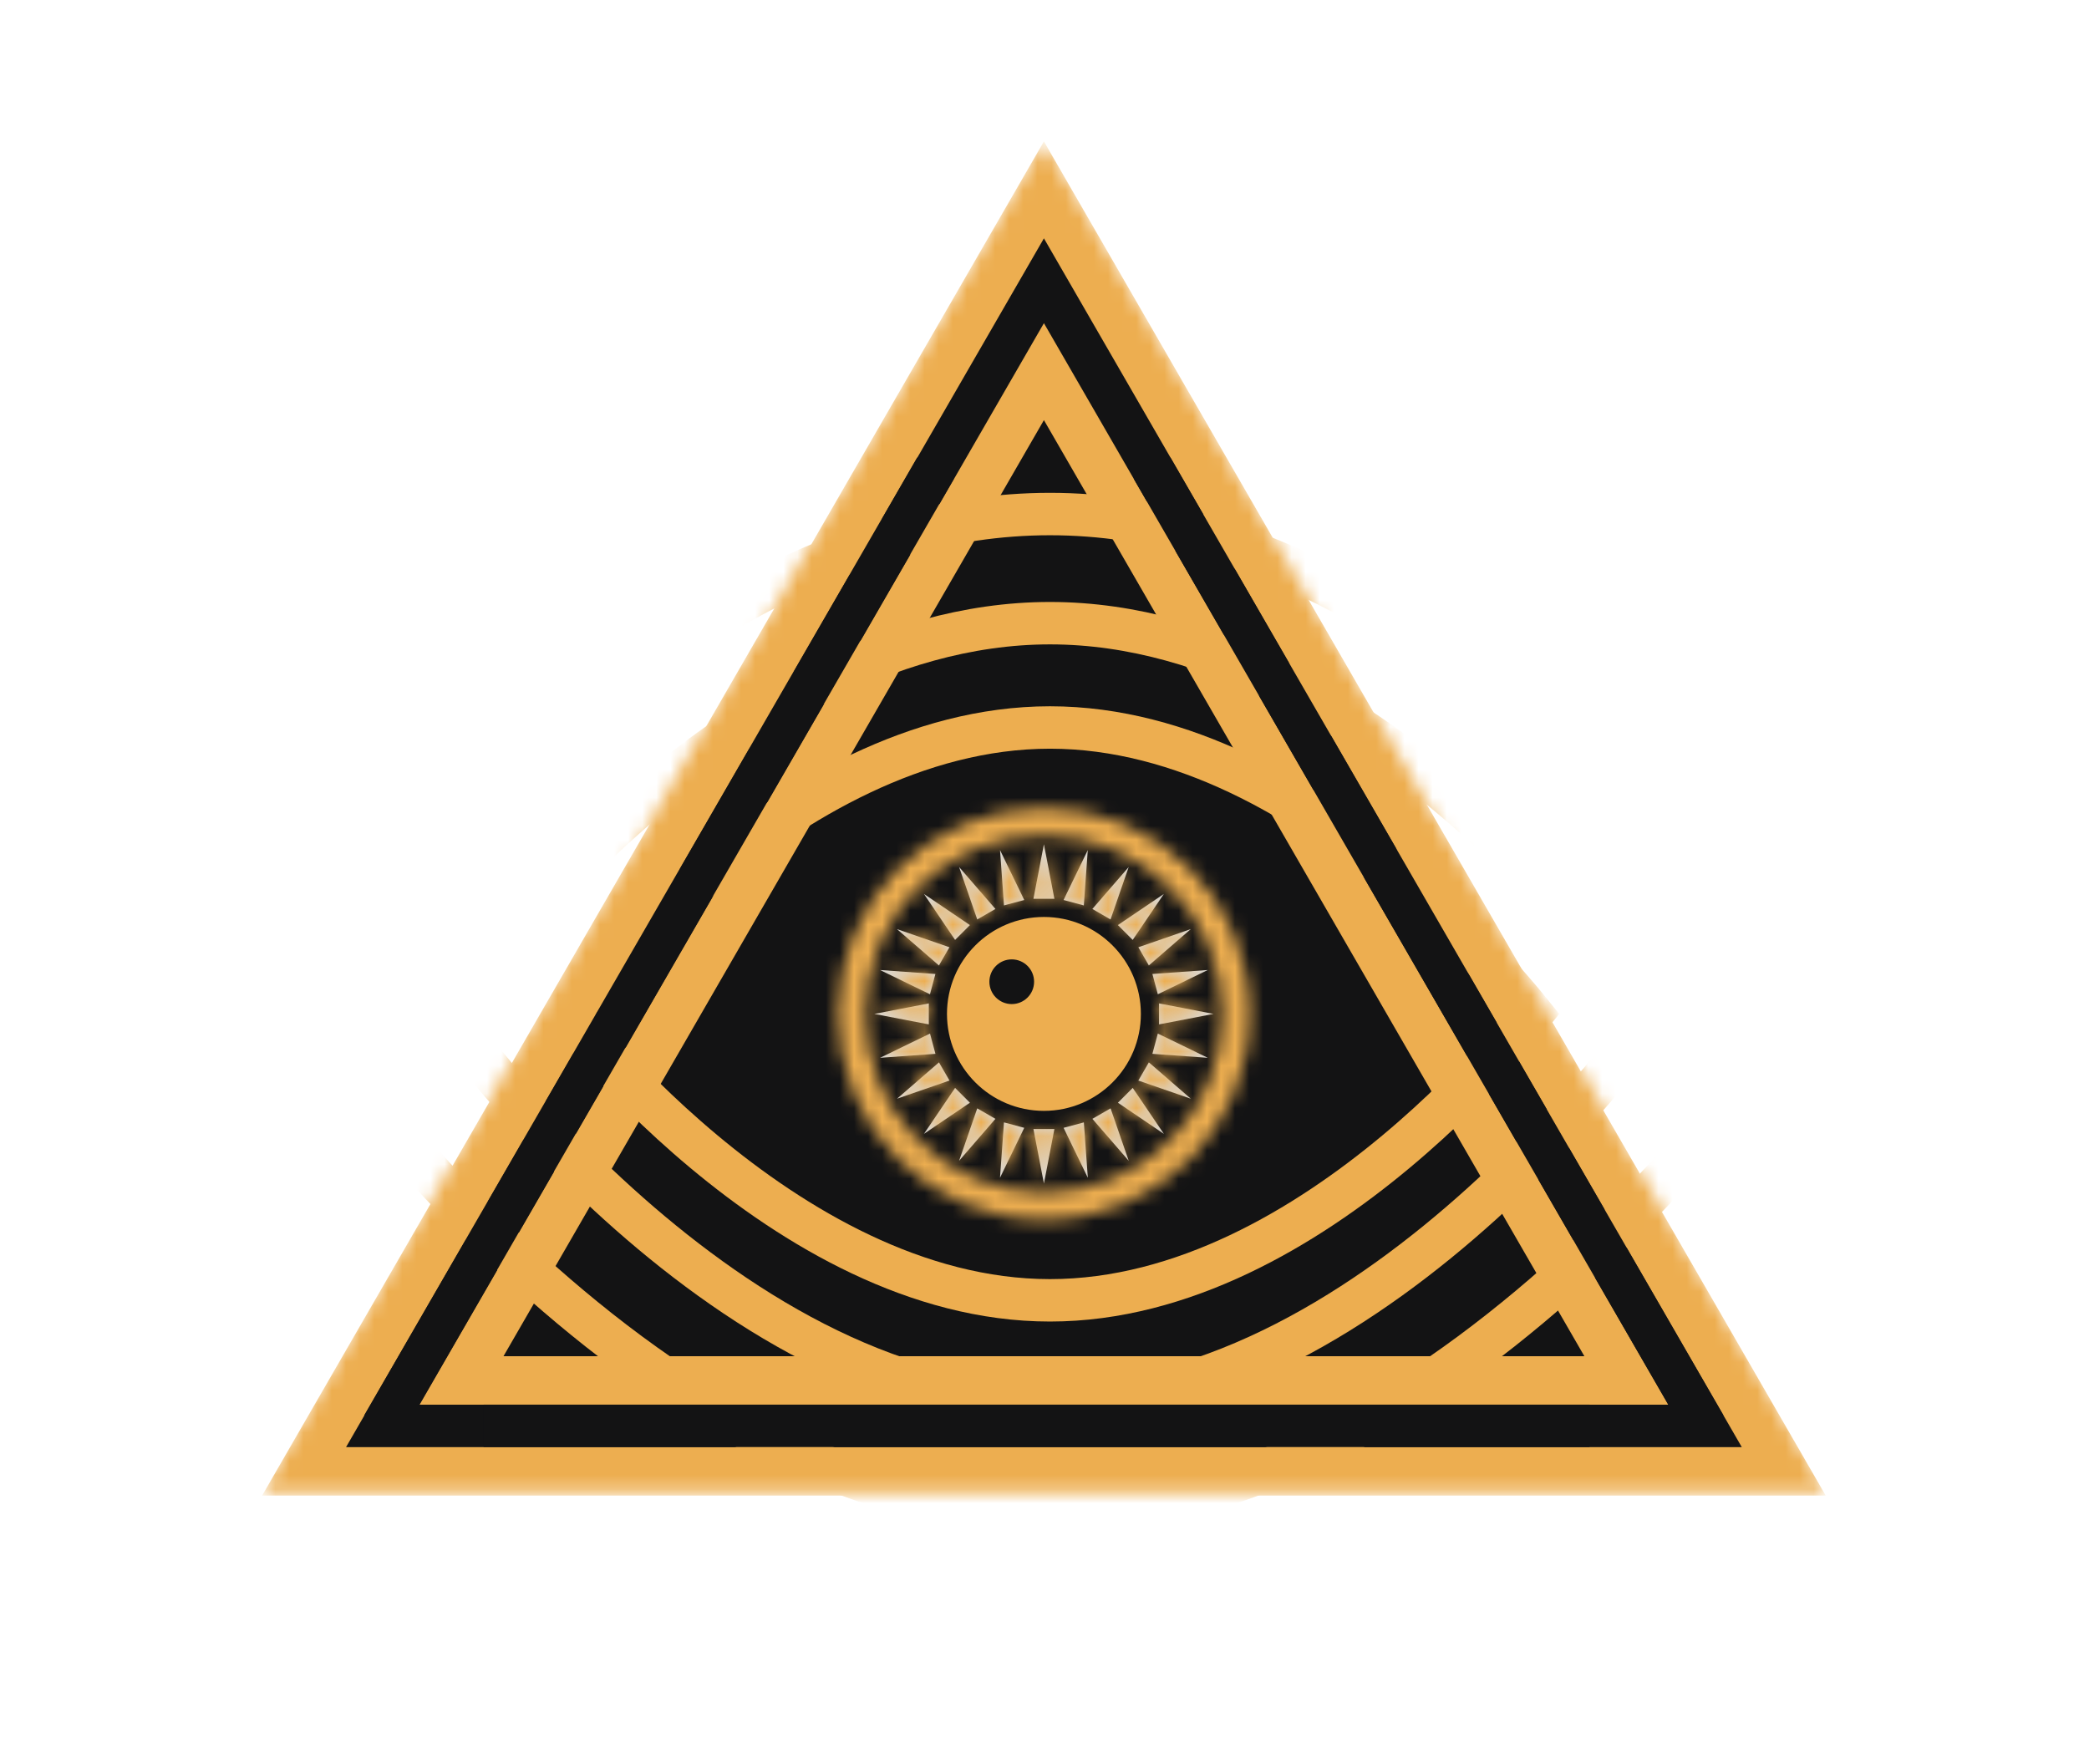 <svg width="148" height="125" viewBox="0 0 148 125" fill="none" xmlns="http://www.w3.org/2000/svg">
<g clip-path="url(#clip0_125_677)">
<mask id="mask0_125_677" style="mask-type:alpha" maskUnits="userSpaceOnUse" x="18" y="10" width="112" height="96">
<path d="M73.959 10L129.349 105.716H18.569L73.959 10Z" fill="black"/>
</mask>
<g mask="url(#mask0_125_677)">
<path d="M73.959 16.886L123.401 102.522H24.517L73.959 16.886Z" fill="#131314"/>
<path d="M32.696 97.8L73.959 26.329L115.223 97.8H32.696Z" stroke="#EDAE50" stroke-width="3.434"/>
<path d="M74.388 55.519C81.323 55.519 87.785 59.667 92.661 64.088C95.069 66.272 97.023 68.46 98.376 70.104C98.94 70.79 99.398 71.379 99.738 71.831C99.398 72.281 98.94 72.871 98.376 73.557C97.023 75.201 95.069 77.389 92.661 79.573C87.785 83.993 81.323 88.142 74.388 88.142C67.454 88.142 60.992 83.993 56.116 79.573C53.707 77.389 51.753 75.201 50.401 73.557C49.837 72.871 49.379 72.281 49.039 71.831C49.379 71.379 49.837 70.79 50.401 70.104C51.753 68.46 53.707 66.272 56.116 64.088C60.992 59.667 67.454 55.519 74.388 55.519Z" stroke="#EDAE50" stroke-width="3.434"/>
<path d="M21.543 104.239L73.959 13.452L126.375 104.239H21.543Z" fill="#131314" stroke="#EDAE50" stroke-width="3.434"/>
<path d="M74.388 51.539C83.819 51.539 92.493 56.718 98.922 62.087C102.115 64.753 104.703 67.423 106.492 69.426C107.382 70.423 108.072 71.252 108.538 71.83C108.072 72.409 107.382 73.238 106.492 74.235C104.703 76.238 102.115 78.908 98.922 81.574C92.493 86.942 83.819 92.122 74.388 92.122C64.958 92.122 56.284 86.942 49.855 81.574C46.662 78.908 44.074 76.238 42.285 74.235C41.395 73.238 40.705 72.409 40.239 71.83C40.705 71.252 41.395 70.423 42.285 69.426C44.074 67.423 46.662 64.753 49.855 62.087C56.284 56.718 64.958 51.539 74.388 51.539Z" stroke="#EDAE50" stroke-width="3.005"/>
<path d="M74.388 44.149C86.148 44.149 96.954 51.133 104.949 58.353C108.92 61.94 112.139 65.531 114.364 68.227C115.476 69.573 116.338 70.694 116.919 71.474C117.015 71.602 117.103 71.721 117.183 71.83C117.103 71.94 117.015 72.058 116.919 72.187C116.338 72.967 115.476 74.087 114.364 75.434C112.139 78.129 108.92 81.721 104.949 85.307C96.954 92.528 86.148 99.512 74.388 99.512C62.629 99.512 51.823 92.528 43.828 85.307C39.857 81.721 36.638 78.129 34.413 75.434C33.301 74.087 32.439 72.967 31.858 72.187C31.762 72.058 31.674 71.94 31.594 71.83C31.674 71.721 31.762 71.602 31.858 71.474C32.439 70.694 33.301 69.573 34.413 68.227C36.638 65.531 39.857 61.94 43.828 58.353C51.823 51.133 62.629 44.149 74.388 44.149Z" stroke="#EDAE50" stroke-width="3.005"/>
<path d="M74.388 36.417C88.977 36.417 102.354 45.318 112.217 54.474C117.122 59.026 121.096 63.583 123.843 67.003C125.216 68.712 126.281 70.134 127 71.126C127.193 71.393 127.362 71.629 127.505 71.831C127.362 72.032 127.193 72.268 127 72.535C126.281 73.527 125.216 74.949 123.843 76.658C121.096 80.078 117.122 84.635 112.217 89.187C102.354 98.343 88.977 107.244 74.388 107.244C59.798 107.244 46.422 98.343 36.558 89.187C31.654 84.635 27.68 80.078 24.932 76.658C23.559 74.949 22.495 73.527 21.776 72.535C21.582 72.268 21.414 72.032 21.271 71.831C21.414 71.629 21.582 71.393 21.776 71.126C22.495 70.134 23.559 68.712 24.932 67.003C27.68 63.583 31.654 59.026 36.558 54.474C46.422 45.318 59.798 36.417 74.388 36.417Z" stroke="#EDAE50" stroke-width="3.005"/>
<path d="M32.696 97.8L73.959 26.329L115.223 97.8H32.696Z" stroke="#EDAE50" stroke-width="3.434"/>
<mask id="path-10-inside-1_125_677" fill="white">
<path d="M73.958 59.811L74.702 63.675H73.215L73.958 59.811Z"/>
</mask>
<path d="M73.958 59.811L74.702 63.675H73.215L73.958 59.811Z" fill="#D9D9D9"/>
<path d="M73.958 59.811L79.859 58.676H68.057L73.958 59.811ZM74.702 63.675V69.684H81.978L80.603 62.539L74.702 63.675ZM73.215 63.675L67.313 62.539L65.938 69.684H73.215V63.675ZM68.057 60.947L68.8 64.81L80.603 62.539L79.859 58.676L68.057 60.947ZM74.702 57.665H73.215V69.684H74.702V57.665ZM79.116 64.81L79.859 60.947L68.057 58.676L67.313 62.539L79.116 64.81Z" fill="#EDAE50" mask="url(#path-10-inside-1_125_677)"/>
<mask id="path-12-inside-2_125_677" fill="white">
<path d="M70.848 60.221L72.566 63.76L71.129 64.145L70.848 60.221Z"/>
</mask>
<path d="M70.848 60.221L72.566 63.76L71.129 64.145L70.848 60.221Z" fill="#D9D9D9"/>
<path d="M70.848 60.221L76.254 57.597L64.854 60.651L70.848 60.221ZM72.566 63.76L74.121 69.565L81.15 67.682L77.972 61.136L72.566 63.76ZM71.129 64.145L65.135 64.575L65.656 71.833L72.685 69.95L71.129 64.145ZM65.442 62.845L67.16 66.385L77.972 61.136L76.254 57.597L65.442 62.845ZM71.01 57.955L69.574 58.34L72.685 69.95L74.121 69.565L71.01 57.955ZM77.124 63.715L76.842 59.791L64.854 60.651L65.135 64.575L77.124 63.715Z" fill="#EDAE50" mask="url(#path-12-inside-2_125_677)"/>
<mask id="path-14-inside-3_125_677" fill="white">
<path d="M67.948 61.422L70.523 64.395L69.235 65.139L67.948 61.422Z"/>
</mask>
<path d="M67.948 61.422L70.523 64.395L69.235 65.139L67.948 61.422Z" fill="#D9D9D9"/>
<path d="M67.948 61.422L72.49 57.487L62.269 63.389L67.948 61.422ZM70.523 64.395L73.528 69.6L79.829 65.962L75.066 60.461L70.523 64.395ZM69.235 65.139L63.557 67.106L65.939 73.982L72.24 70.344L69.235 65.139ZM63.405 65.356L65.98 68.33L75.066 60.461L72.49 57.487L63.405 65.356ZM67.518 59.191L66.231 59.935L72.24 70.344L73.528 69.6L67.518 59.191ZM74.914 63.172L73.626 59.455L62.269 63.389L63.557 67.106L74.914 63.172Z" fill="#EDAE50" mask="url(#path-14-inside-3_125_677)"/>
<mask id="path-16-inside-4_125_677" fill="white">
<path d="M65.459 63.332L68.716 65.538L67.665 66.589L65.459 63.332Z"/>
</mask>
<path d="M65.459 63.332L68.716 65.538L67.665 66.589L65.459 63.332Z" fill="#D9D9D9"/>
<path d="M65.459 63.332L68.828 58.356L60.483 66.702L65.459 63.332ZM68.716 65.538L72.966 69.787L78.111 64.642L72.086 60.562L68.716 65.538ZM67.665 66.589L62.689 69.959L66.769 75.984L71.914 70.839L67.665 66.589ZM62.089 68.308L65.346 70.514L72.086 60.562L68.828 58.356L62.089 68.308ZM64.467 61.288L63.415 62.34L71.914 70.839L72.966 69.787L64.467 61.288ZM72.641 63.22L70.434 59.962L60.483 66.702L62.689 69.959L72.641 63.22Z" fill="#EDAE50" mask="url(#path-16-inside-4_125_677)"/>
<mask id="path-18-inside-5_125_677" fill="white">
<path d="M63.547 65.822L67.265 67.109L66.521 68.397L63.547 65.822Z"/>
</mask>
<path d="M63.547 65.822L67.265 67.109L66.521 68.397L63.547 65.822Z" fill="#D9D9D9"/>
<path d="M63.547 65.822L65.514 60.143L59.613 70.364L63.547 65.822ZM67.265 67.109L72.469 70.114L76.108 63.812L69.232 61.431L67.265 67.109ZM66.521 68.397L62.587 72.94L68.088 77.703L71.726 71.402L66.521 68.397ZM61.58 71.5L65.298 72.788L69.232 61.431L65.514 60.143L61.58 71.5ZM62.06 64.104L61.317 65.392L71.726 71.402L72.469 70.114L62.06 64.104ZM70.456 63.854L67.482 61.279L59.613 70.364L62.587 72.94L70.456 63.854Z" fill="#EDAE50" mask="url(#path-18-inside-5_125_677)"/>
<mask id="path-20-inside-6_125_677" fill="white">
<path d="M62.347 68.721L66.271 69.002L65.886 70.439L62.347 68.721Z"/>
</mask>
<path d="M62.347 68.721L66.271 69.002L65.886 70.439L62.347 68.721Z" fill="#D9D9D9"/>
<path d="M62.347 68.721L62.778 62.727L59.723 74.127L62.347 68.721ZM66.271 69.002L72.076 70.558L73.959 63.529L66.702 63.008L66.271 69.002ZM65.886 70.439L63.262 75.845L69.808 79.023L71.691 71.994L65.886 70.439ZM61.917 74.715L65.841 74.997L66.702 63.008L62.778 62.727L61.917 74.715ZM60.467 67.447L60.082 68.883L71.691 71.994L72.076 70.558L60.467 67.447ZM68.511 65.033L64.972 63.315L59.723 74.127L63.262 75.845L68.511 65.033Z" fill="#EDAE50" mask="url(#path-20-inside-6_125_677)"/>
<mask id="path-22-inside-7_125_677" fill="white">
<path d="M61.94 71.831L65.803 71.087L65.803 72.574L61.94 71.831Z"/>
</mask>
<path d="M61.94 71.831L65.803 71.087L65.803 72.574L61.94 71.831Z" fill="#D9D9D9"/>
<path d="M61.94 71.831L60.804 65.929L60.804 77.732L61.94 71.831ZM65.803 71.087L71.812 71.087L71.812 63.811L64.667 65.186L65.803 71.087ZM65.803 72.574L64.667 78.475L71.812 79.85L71.812 72.574L65.803 72.574ZM63.075 77.732L66.938 76.988L64.667 65.186L60.804 65.929L63.075 77.732ZM59.793 71.087L59.793 72.574L71.812 72.574L71.812 71.087L59.793 71.087ZM66.938 66.673L63.075 65.929L60.804 77.732L64.667 78.475L66.938 66.673Z" fill="#EDAE50" mask="url(#path-22-inside-7_125_677)"/>
<mask id="path-24-inside-8_125_677" fill="white">
<path d="M62.349 74.941L65.888 73.223L66.273 74.659L62.349 74.941Z"/>
</mask>
<path d="M62.349 74.941L65.888 73.223L66.273 74.659L62.349 74.941Z" fill="#D9D9D9"/>
<path d="M62.349 74.941L59.725 69.535L62.779 80.935L62.349 74.941ZM65.888 73.223L71.693 71.668L69.81 64.639L63.264 67.817L65.888 73.223ZM66.273 74.659L66.704 80.654L73.961 80.133L72.078 73.104L66.273 74.659ZM64.974 80.347L68.513 78.629L63.264 67.817L59.725 69.535L64.974 80.347ZM60.084 74.779L60.468 76.215L72.078 73.104L71.693 71.668L60.084 74.779ZM65.843 68.665L61.919 68.947L62.779 80.935L66.704 80.654L65.843 68.665Z" fill="#EDAE50" mask="url(#path-24-inside-8_125_677)"/>
<mask id="path-26-inside-9_125_677" fill="white">
<path d="M63.55 77.84L66.524 75.264L67.268 76.552L63.55 77.84Z"/>
</mask>
<path d="M63.55 77.84L66.524 75.264L67.268 76.552L63.55 77.84Z" fill="#D9D9D9"/>
<path d="M63.55 77.84L59.616 73.297L65.517 83.519L63.55 77.84ZM66.524 75.264L71.729 72.26L68.09 65.958L62.59 70.722L66.524 75.264ZM67.268 76.552L69.235 82.231L76.11 79.849L72.472 73.547L67.268 76.552ZM67.484 82.383L70.458 79.807L62.59 70.722L59.616 73.297L67.484 82.383ZM61.32 78.269L62.063 79.557L72.472 73.547L71.729 72.26L61.32 78.269ZM65.301 70.874L61.583 72.162L65.517 83.519L69.235 82.231L65.301 70.874Z" fill="#EDAE50" mask="url(#path-26-inside-9_125_677)"/>
<mask id="path-28-inside-10_125_677" fill="white">
<path d="M65.459 80.329L67.665 77.072L68.717 78.123L65.459 80.329Z"/>
</mask>
<path d="M65.459 80.329L67.665 77.072L68.717 78.123L65.459 80.329Z" fill="#D9D9D9"/>
<path d="M65.459 80.329L60.483 76.959L68.829 85.305L65.459 80.329ZM67.665 77.072L71.915 72.822L66.77 67.677L62.69 73.702L67.665 77.072ZM68.717 78.123L72.087 83.099L78.111 79.019L72.966 73.874L68.717 78.123ZM70.435 83.699L72.641 80.441L62.69 73.702L60.483 76.959L70.435 83.699ZM63.416 81.321L64.467 82.372L72.966 73.874L71.915 72.822L63.416 81.321ZM65.347 73.147L62.09 75.353L68.829 85.305L72.087 83.099L65.347 73.147Z" fill="#EDAE50" mask="url(#path-28-inside-10_125_677)"/>
<mask id="path-30-inside-11_125_677" fill="white">
<path d="M67.948 82.239L69.236 78.522L70.523 79.265L67.948 82.239Z"/>
</mask>
<path d="M67.948 82.239L69.236 78.522L70.523 79.265L67.948 82.239Z" fill="#D9D9D9"/>
<path d="M67.948 82.239L62.269 80.272L72.491 86.173L67.948 82.239ZM69.236 78.522L72.24 73.317L65.939 69.679L63.557 76.555L69.236 78.522ZM70.523 79.265L75.066 83.199L79.83 77.699L73.528 74.061L70.523 79.265ZM73.626 84.206L74.914 80.489L63.557 76.555L62.269 80.272L73.626 84.206ZM66.231 83.726L67.519 84.47L73.528 74.061L72.24 73.317L66.231 83.726ZM65.981 75.331L63.405 78.305L72.491 86.173L75.066 83.199L65.981 75.331Z" fill="#EDAE50" mask="url(#path-30-inside-11_125_677)"/>
<mask id="path-32-inside-12_125_677" fill="white">
<path d="M70.847 83.44L71.128 79.516L72.565 79.901L70.847 83.44Z"/>
</mask>
<path d="M70.847 83.44L71.128 79.516L72.565 79.901L70.847 83.44Z" fill="#D9D9D9"/>
<path d="M70.847 83.44L64.852 83.01L76.253 86.064L70.847 83.44ZM71.128 79.516L72.684 73.711L65.655 71.828L65.134 79.086L71.128 79.516ZM72.565 79.901L77.971 82.525L81.148 75.979L74.12 74.096L72.565 79.901ZM76.841 83.871L77.122 79.946L65.134 79.086L64.852 83.01L76.841 83.871ZM69.573 85.321L71.009 85.706L74.12 74.096L72.684 73.711L69.573 85.321ZM67.158 77.277L65.44 80.816L76.253 86.064L77.971 82.525L67.158 77.277Z" fill="#EDAE50" mask="url(#path-32-inside-12_125_677)"/>
<mask id="path-34-inside-13_125_677" fill="white">
<path d="M73.959 83.85L73.215 79.986L74.702 79.986L73.959 83.85Z"/>
</mask>
<path d="M73.959 83.85L73.215 79.986L74.702 79.986L73.959 83.85Z" fill="#D9D9D9"/>
<path d="M73.959 83.85L68.058 84.985L79.86 84.985L73.959 83.85ZM73.215 79.986L73.215 73.977L65.939 73.977L67.314 81.122L73.215 79.986ZM74.702 79.986L80.604 81.122L81.979 73.977L74.702 73.977L74.702 79.986ZM79.86 82.714L79.117 78.851L67.314 81.122L68.058 84.985L79.86 82.714ZM73.215 85.996L74.702 85.996L74.702 73.977L73.215 73.977L73.215 85.996ZM68.801 78.851L68.058 82.714L79.86 84.985L80.604 81.122L68.801 78.851Z" fill="#EDAE50" mask="url(#path-34-inside-13_125_677)"/>
<mask id="path-36-inside-14_125_677" fill="white">
<path d="M77.07 83.44L75.352 79.901L76.788 79.516L77.07 83.44Z"/>
</mask>
<path d="M77.07 83.44L75.352 79.901L76.788 79.516L77.07 83.44Z" fill="#D9D9D9"/>
<path d="M77.07 83.44L71.664 86.064L83.064 83.01L77.07 83.44ZM75.352 79.901L73.797 74.096L66.768 75.979L69.946 82.525L75.352 79.901ZM76.788 79.516L82.782 79.085L82.261 71.828L75.233 73.711L76.788 79.516ZM82.476 80.816L80.758 77.276L69.946 82.525L71.664 86.064L82.476 80.816ZM76.907 85.706L78.344 85.321L75.233 73.711L73.797 74.096L76.907 85.706ZM70.794 79.946L71.076 83.87L83.064 83.01L82.782 79.085L70.794 79.946Z" fill="#EDAE50" mask="url(#path-36-inside-14_125_677)"/>
<mask id="path-38-inside-15_125_677" fill="white">
<path d="M79.968 82.239L77.393 79.265L78.681 78.522L79.968 82.239Z"/>
</mask>
<path d="M79.968 82.239L77.393 79.265L78.681 78.522L79.968 82.239Z" fill="#D9D9D9"/>
<path d="M79.968 82.239L75.426 86.173L85.647 80.272L79.968 82.239ZM77.393 79.265L74.388 74.061L68.087 77.699L72.85 83.199L77.393 79.265ZM78.681 78.522L84.359 76.555L81.977 69.679L75.676 73.317L78.681 78.522ZM84.511 78.305L81.936 75.331L72.85 83.199L75.426 86.173L84.511 78.305ZM80.398 84.469L81.685 83.726L75.676 73.317L74.388 74.061L80.398 84.469ZM73.002 80.489L74.29 84.206L85.647 80.272L84.359 76.555L73.002 80.489Z" fill="#EDAE50" mask="url(#path-38-inside-15_125_677)"/>
<mask id="path-40-inside-16_125_677" fill="white">
<path d="M82.457 80.329L79.2 78.123L80.251 77.072L82.457 80.329Z"/>
</mask>
<path d="M82.457 80.329L79.2 78.123L80.251 77.072L82.457 80.329Z" fill="#D9D9D9"/>
<path d="M82.457 80.329L79.088 85.305L87.433 76.959L82.457 80.329ZM79.2 78.123L74.951 73.874L69.805 79.019L75.83 83.099L79.2 78.123ZM80.251 77.072L85.227 73.702L81.147 67.677L76.002 72.822L80.251 77.072ZM85.827 75.353L82.57 73.147L75.83 83.099L79.088 85.305L85.827 75.353ZM83.449 82.372L84.501 81.321L76.002 72.822L74.951 73.874L83.449 82.372ZM75.275 80.441L77.481 83.699L87.433 76.959L85.227 73.702L75.275 80.441Z" fill="#EDAE50" mask="url(#path-40-inside-16_125_677)"/>
<mask id="path-42-inside-17_125_677" fill="white">
<path d="M84.367 77.84L80.649 76.552L81.393 75.264L84.367 77.84Z"/>
</mask>
<path d="M84.367 77.84L80.649 76.552L81.393 75.264L84.367 77.84Z" fill="#D9D9D9"/>
<path d="M84.367 77.84L82.4 83.518L88.301 73.297L84.367 77.84ZM80.649 76.552L75.445 73.547L71.807 79.849L78.682 82.23L80.649 76.552ZM81.393 75.264L85.327 70.721L79.826 65.958L76.188 72.259L81.393 75.264ZM86.334 72.161L82.616 70.873L78.682 82.23L82.4 83.518L86.334 72.161ZM85.854 79.557L86.597 78.269L76.188 72.259L75.445 73.547L85.854 79.557ZM77.459 79.807L80.433 82.382L88.301 73.297L85.327 70.721L77.459 79.807Z" fill="#EDAE50" mask="url(#path-42-inside-17_125_677)"/>
<mask id="path-44-inside-18_125_677" fill="white">
<path d="M85.568 74.941L81.644 74.659L82.029 73.223L85.568 74.941Z"/>
</mask>
<path d="M85.568 74.941L81.644 74.659L82.029 73.223L85.568 74.941Z" fill="#D9D9D9"/>
<path d="M85.568 74.941L85.138 80.935L88.192 69.535L85.568 74.941ZM81.644 74.659L75.839 73.104L73.956 80.132L81.213 80.653L81.644 74.659ZM82.029 73.223L84.653 67.817L78.107 64.639L76.224 71.668L82.029 73.223ZM85.998 68.947L82.074 68.665L81.213 80.653L85.138 80.935L85.998 68.947ZM87.448 76.215L87.833 74.778L76.224 71.668L75.839 73.104L87.448 76.215ZM79.404 78.629L82.944 80.347L88.192 69.535L84.653 67.817L79.404 78.629Z" fill="#EDAE50" mask="url(#path-44-inside-18_125_677)"/>
<mask id="path-46-inside-19_125_677" fill="white">
<path d="M85.978 71.83L82.114 72.574L82.114 71.087L85.978 71.83Z"/>
</mask>
<path d="M85.978 71.83L82.114 72.574L82.114 71.087L85.978 71.83Z" fill="#D9D9D9"/>
<path d="M85.978 71.83L87.113 77.732L87.113 65.929L85.978 71.83ZM82.114 72.574L76.105 72.574L76.105 79.85L83.25 78.475L82.114 72.574ZM82.114 71.087L83.25 65.186L76.105 63.811L76.105 71.087L82.114 71.087ZM84.842 65.929L80.979 66.673L83.25 78.475L87.113 77.732L84.842 65.929ZM88.124 72.574L88.124 71.087L76.105 71.087L76.105 72.574L88.124 72.574ZM80.979 76.988L84.842 77.732L87.113 65.929L83.25 65.186L80.979 76.988Z" fill="#EDAE50" mask="url(#path-46-inside-19_125_677)"/>
<mask id="path-48-inside-20_125_677" fill="white">
<path d="M85.568 68.72L82.029 70.438L81.644 69.001L85.568 68.72Z"/>
</mask>
<path d="M85.568 68.72L82.029 70.438L81.644 69.001L85.568 68.72Z" fill="#D9D9D9"/>
<path d="M85.568 68.72L88.192 74.126L85.138 62.725L85.568 68.72ZM82.029 70.438L76.224 71.993L78.107 79.022L84.653 75.844L82.029 70.438ZM81.644 69.001L81.213 63.007L73.956 63.528L75.839 70.557L81.644 69.001ZM82.944 63.313L79.404 65.031L84.653 75.844L88.192 74.126L82.944 63.313ZM87.834 68.882L87.449 67.446L75.839 70.557L76.224 71.993L87.834 68.882ZM82.074 74.996L85.998 74.714L85.138 62.725L81.213 63.007L82.074 74.996Z" fill="#EDAE50" mask="url(#path-48-inside-20_125_677)"/>
<mask id="path-50-inside-21_125_677" fill="white">
<path d="M84.367 65.821L81.393 68.396L80.649 67.109L84.367 65.821Z"/>
</mask>
<path d="M84.367 65.821L81.393 68.396L80.649 67.109L84.367 65.821Z" fill="#D9D9D9"/>
<path d="M84.367 65.821L88.301 70.364L82.4 60.142L84.367 65.821ZM81.393 68.396L76.188 71.401L79.827 77.703L85.327 72.939L81.393 68.396ZM80.649 67.109L78.682 61.43L71.807 63.812L75.445 70.113L80.649 67.109ZM80.433 61.278L77.459 63.854L85.327 72.939L88.301 70.364L80.433 61.278ZM86.597 65.392L85.854 64.104L75.445 70.113L76.188 71.401L86.597 65.392ZM82.616 72.787L86.334 71.499L82.4 60.142L78.682 61.43L82.616 72.787Z" fill="#EDAE50" mask="url(#path-50-inside-21_125_677)"/>
<mask id="path-52-inside-22_125_677" fill="white">
<path d="M82.456 63.332L80.25 66.589L79.198 65.538L82.456 63.332Z"/>
</mask>
<path d="M82.456 63.332L80.25 66.589L79.198 65.538L82.456 63.332Z" fill="#D9D9D9"/>
<path d="M82.456 63.332L87.432 66.702L79.086 58.356L82.456 63.332ZM80.25 66.589L76 70.839L81.145 75.984L85.225 69.959L80.25 66.589ZM79.198 65.538L75.828 60.562L69.804 64.642L74.949 69.787L79.198 65.538ZM77.48 59.962L75.274 63.22L85.225 69.959L87.432 66.702L77.48 59.962ZM84.499 62.34L83.448 61.288L74.949 69.787L76 70.839L84.499 62.34ZM82.568 70.514L85.826 68.308L79.086 58.356L75.828 60.562L82.568 70.514Z" fill="#EDAE50" mask="url(#path-52-inside-22_125_677)"/>
<mask id="path-54-inside-23_125_677" fill="white">
<path d="M79.966 61.422L78.678 65.14L77.391 64.396L79.966 61.422Z"/>
</mask>
<path d="M79.966 61.422L78.678 65.14L77.391 64.396L79.966 61.422Z" fill="#D9D9D9"/>
<path d="M79.966 61.422L85.645 63.389L75.423 57.488L79.966 61.422ZM78.678 65.14L75.674 70.344L81.975 73.982L84.357 67.107L78.678 65.14ZM77.391 64.396L72.848 60.462L68.084 65.962L74.386 69.601L77.391 64.396ZM74.288 59.455L73 63.172L84.357 67.107L85.645 63.389L74.288 59.455ZM81.683 59.935L80.395 59.192L74.386 69.601L75.674 70.344L81.683 59.935ZM81.933 68.33L84.509 65.356L75.423 57.488L72.848 60.462L81.933 68.33Z" fill="#EDAE50" mask="url(#path-54-inside-23_125_677)"/>
<mask id="path-56-inside-24_125_677" fill="white">
<path d="M77.067 60.222L76.786 64.146L75.35 63.761L77.067 60.222Z"/>
</mask>
<path d="M77.067 60.222L76.786 64.146L75.35 63.761L77.067 60.222Z" fill="#D9D9D9"/>
<path d="M77.067 60.222L83.062 60.652L71.661 57.598L77.067 60.222ZM76.786 64.146L75.23 69.951L82.259 71.834L82.78 64.576L76.786 64.146ZM75.35 63.761L69.943 61.137L66.766 67.683L73.794 69.566L75.35 63.761ZM71.073 59.792L70.792 63.716L82.78 64.576L83.062 60.652L71.073 59.792ZM78.341 58.341L76.905 57.956L73.794 69.566L75.23 69.951L78.341 58.341ZM80.756 66.385L82.474 62.846L71.661 57.598L69.943 61.137L80.756 66.385Z" fill="#EDAE50" mask="url(#path-56-inside-24_125_677)"/>
<circle cx="73.959" cy="71.831" r="6.439" fill="#EDAE50" stroke="#EDAE50" stroke-width="0.859"/>
<circle cx="71.679" cy="69.551" r="2.013" fill="#131314" stroke="#EDAE50" stroke-width="0.859"/>
<mask id="path-60-inside-25_125_677" fill="white">
<path d="M88.553 71.831C88.553 79.891 82.019 86.425 73.959 86.425C65.898 86.425 59.364 79.891 59.364 71.831C59.364 63.77 65.898 57.236 73.959 57.236C82.019 57.236 88.553 63.77 88.553 71.831ZM61.32 71.831C61.32 78.811 66.979 84.469 73.959 84.469C80.939 84.469 86.598 78.811 86.598 71.831C86.598 64.85 80.939 59.192 73.959 59.192C66.979 59.192 61.32 64.85 61.32 71.831Z"/>
</mask>
<path d="M88.553 71.831C88.553 79.891 82.019 86.425 73.959 86.425C65.898 86.425 59.364 79.891 59.364 71.831C59.364 63.77 65.898 57.236 73.959 57.236C82.019 57.236 88.553 63.77 88.553 71.831ZM61.32 71.831C61.32 78.811 66.979 84.469 73.959 84.469C80.939 84.469 86.598 78.811 86.598 71.831C86.598 64.85 80.939 59.192 73.959 59.192C66.979 59.192 61.32 64.85 61.32 71.831Z" stroke="#EDAE50" stroke-width="15.453" mask="url(#path-60-inside-25_125_677)"/>
<path d="M81.623 33.165L120.796 101.014" stroke="#131314" stroke-width="3.005"/>
<path d="M66.28 33.165L27.108 101.014" stroke="#131314" stroke-width="3.005"/>
<path d="M112.611 101.014L34.266 101.014" stroke="#131314" stroke-width="3.005"/>
</g>
</g>
<defs>
<clipPath id="clip0_125_677">
<rect width="147.918" height="125" fill="white"/>
</clipPath>
</defs>
</svg>

